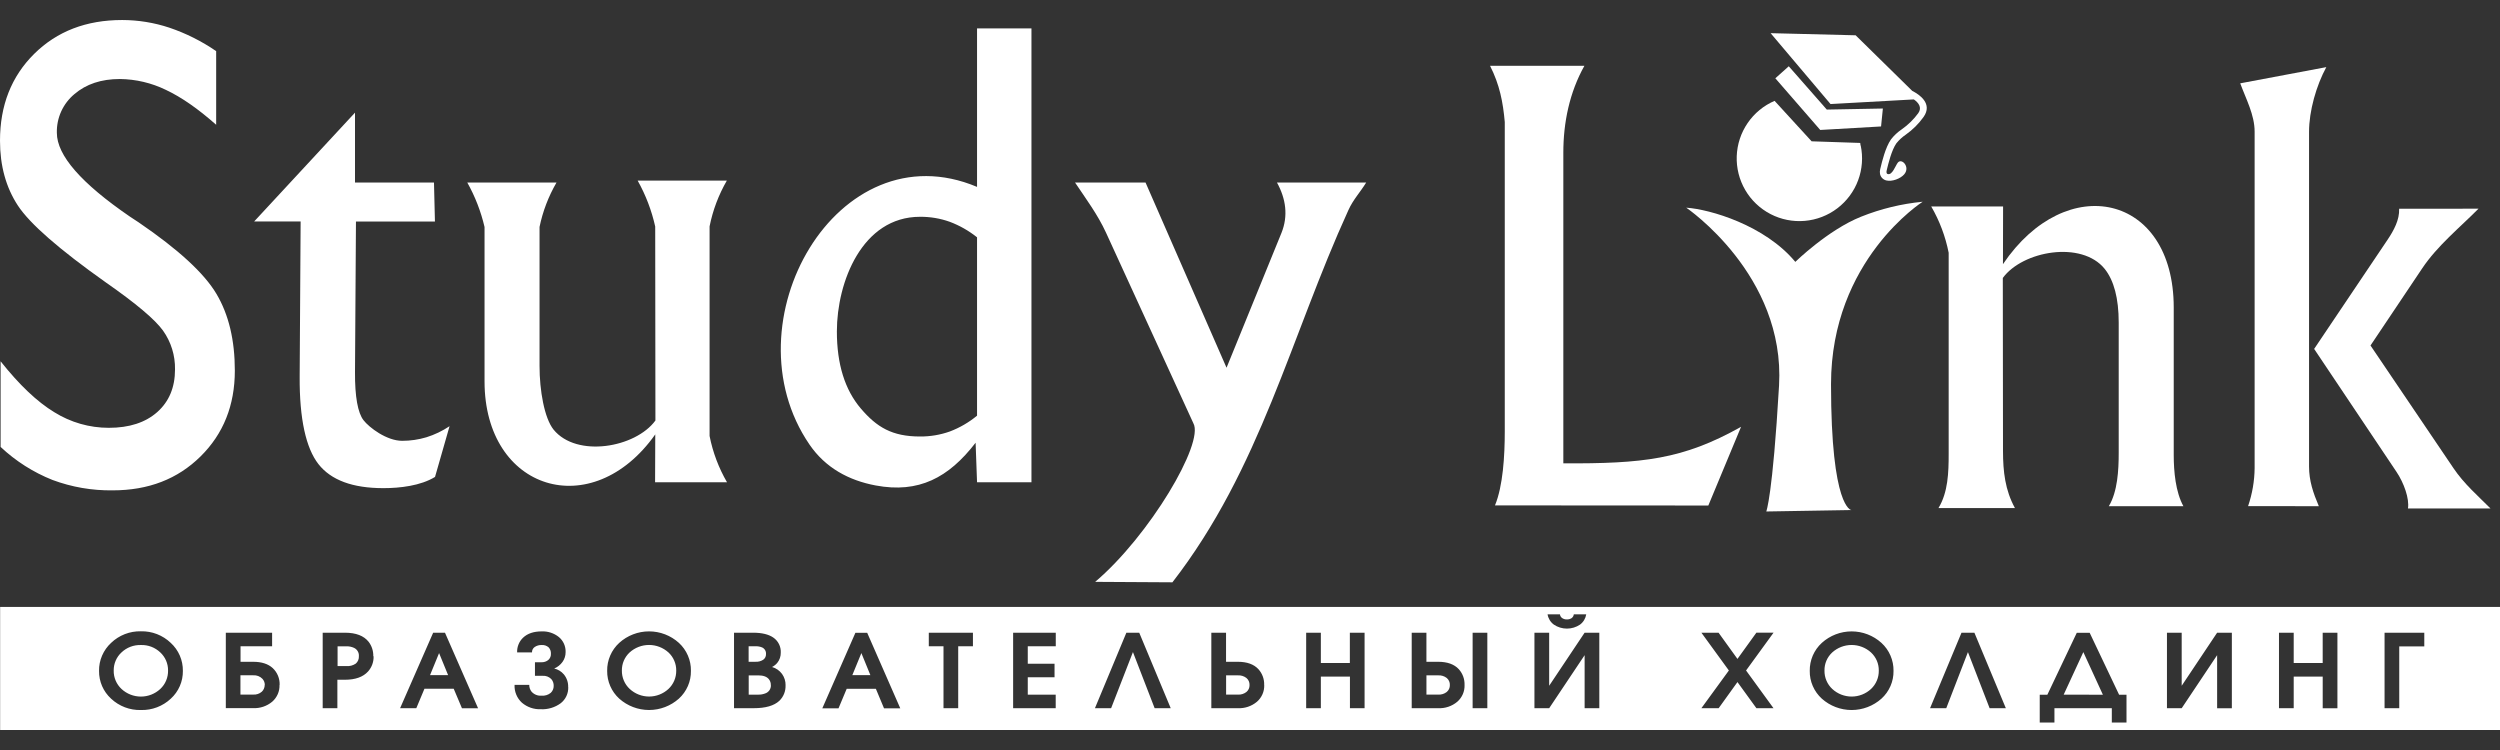 <?xml version="1.0" encoding="UTF-8"?> <svg xmlns="http://www.w3.org/2000/svg" width="120" height="36" viewBox="0 0 120 36" fill="none"><rect x="0" y="0" width="120" height="36" fill="#333333" stroke="none"/> <g clip-path="url(#clip0_30_8)"> <path d="M84.986 1.588L87.865 4.994L91.865 4.772C92.087 4.927 92.269 5.157 92.078 5.43C91.858 5.731 91.59 5.994 91.284 6.208C91.087 6.341 90.912 6.505 90.766 6.693C90.502 7.071 90.333 7.77 90.266 8.054L90.249 8.124C90.23 8.197 90.228 8.273 90.241 8.347C90.254 8.419 90.288 8.487 90.338 8.541C90.392 8.6 90.463 8.642 90.541 8.661C90.82 8.731 91.225 8.574 91.401 8.369C91.709 8.013 91.273 7.562 91.09 7.813C90.979 7.963 90.831 8.408 90.618 8.356C90.6 8.352 90.583 8.343 90.57 8.33C90.563 8.319 90.558 8.307 90.556 8.294C90.549 8.265 90.549 8.235 90.556 8.206L90.572 8.133C90.637 7.867 90.794 7.21 91.026 6.879C91.155 6.719 91.307 6.579 91.478 6.463C91.809 6.229 92.098 5.942 92.333 5.612C92.778 4.976 92.138 4.54 91.786 4.361L89.071 1.694L84.982 1.592L84.986 1.588Z" fill="white"></path> <path d="M85.861 3.181L85.216 3.758L87.371 6.238L90.291 6.07L90.378 5.209L87.686 5.26L85.861 3.181Z" fill="white"></path> <path d="M89.314 6.983C89.432 7.541 89.389 8.12 89.19 8.654C88.992 9.188 88.645 9.654 88.192 9.999C87.739 10.344 87.197 10.553 86.629 10.602C86.062 10.651 85.492 10.538 84.986 10.276C84.48 10.014 84.059 9.614 83.772 9.122C83.485 8.63 83.343 8.067 83.363 7.497C83.384 6.928 83.565 6.376 83.887 5.906C84.208 5.436 84.657 5.066 85.18 4.841L86.958 6.783L89.291 6.861L89.306 6.983H89.314Z" fill="white"></path> <path d="M80.937 9.968C82.077 10.044 84.714 10.81 86.175 12.57C86.175 12.57 87.747 11.033 89.334 10.401C90.28 10.022 91.276 9.781 92.29 9.683C92.29 9.683 87.889 12.472 87.889 18.443C87.889 24.415 88.864 24.482 88.864 24.482L84.781 24.551C84.781 24.551 85.085 23.831 85.394 18.512C85.703 13.193 80.938 9.968 80.938 9.968H80.937Z" fill="white"></path> <path d="M20.88 22.893C20.189 23.318 19.194 23.431 18.402 23.431C16.927 23.431 15.889 23.047 15.286 22.278C14.686 21.511 14.371 20.109 14.384 18.073L14.43 10.629H12.201L17.04 5.407V8.762H20.831L20.877 10.633H17.086L17.04 17.856C17.032 19.046 17.177 19.817 17.447 20.168C17.717 20.519 18.558 21.159 19.304 21.159C19.698 21.16 20.09 21.102 20.468 20.989C20.862 20.866 21.236 20.686 21.579 20.457L20.881 22.893H20.88ZM46.898 19.954V11.391C46.504 11.076 46.062 10.825 45.59 10.647C45.131 10.483 44.647 10.402 44.16 10.406C41.382 10.406 40.17 13.536 40.17 15.909C40.17 17.476 40.553 18.709 41.319 19.608C42.084 20.506 42.822 20.952 44.16 20.952C44.647 20.956 45.131 20.875 45.59 20.712C46.065 20.532 46.507 20.276 46.898 19.952V19.954ZM0.029 21.453V17.342C0.926 18.474 1.786 19.289 2.608 19.787C3.392 20.276 4.298 20.536 5.222 20.535C6.205 20.535 6.98 20.283 7.548 19.78C8.116 19.274 8.401 18.595 8.401 17.728C8.412 17.062 8.21 16.41 7.824 15.868C7.442 15.337 6.531 14.567 5.081 13.557C2.837 11.968 1.43 10.738 0.859 9.868C0.286 8.997 0 7.954 0 6.753C0 5.059 0.546 3.671 1.638 2.588C2.733 1.503 4.139 0.961 5.864 0.961C6.634 0.962 7.398 1.086 8.128 1.328C8.925 1.598 9.682 1.977 10.376 2.454V5.989C9.503 5.218 8.709 4.666 7.962 4.314C7.273 3.979 6.518 3.801 5.752 3.793C4.863 3.793 4.137 4.034 3.572 4.517C3.3 4.743 3.083 5.028 2.937 5.35C2.791 5.672 2.72 6.023 2.729 6.377C2.729 7.456 3.897 8.795 6.232 10.395L6.659 10.676C8.559 11.972 9.803 13.116 10.391 14.109C10.979 15.101 11.273 16.329 11.272 17.792C11.272 19.45 10.724 20.827 9.624 21.911C8.524 22.996 7.124 23.537 5.409 23.537C4.423 23.551 3.444 23.382 2.52 23.038C1.598 22.671 0.753 22.133 0.029 21.453ZM34.06 23.149H34.897C34.497 22.459 34.214 21.709 34.06 20.927V10.867C34.214 10.093 34.494 9.351 34.889 8.668H30.607C30.994 9.358 31.278 10.101 31.45 10.873L31.46 20.184C30.508 21.49 27.682 21.986 26.571 20.621C26.127 20.066 25.898 18.738 25.898 17.575V10.892C26.053 10.143 26.328 9.424 26.712 8.762H22.43C22.805 9.431 23.084 10.15 23.258 10.897V18.308C23.258 23.552 28.419 25.141 31.453 20.85L31.444 23.149H34.057H34.06ZM46.829 21.251C45.534 22.933 44.096 23.69 42.031 23.302C40.74 23.06 39.62 22.454 38.858 21.342C34.849 15.492 40.199 6.148 46.898 8.971V1.364H49.51V23.149H46.898L46.829 21.251ZM61.293 8.76H65.578C65.289 9.233 64.953 9.574 64.72 10.093C61.942 16.178 60.511 22.485 56.276 27.951L52.569 27.929C55.177 25.716 57.808 21.268 57.284 20.322L53.088 11.167C52.691 10.301 52.132 9.553 51.602 8.762H54.986L58.874 17.651L61.509 11.183C61.842 10.358 61.724 9.542 61.293 8.759V8.76Z" fill="white"></path> <path d="M71.759 24.259C72.143 23.329 72.229 21.888 72.229 20.715V5.857C72.143 4.896 71.983 4.066 71.523 3.16H76.051C75.337 4.432 75.04 5.88 75.04 7.322V22.241C78.829 22.256 80.769 22.063 83.571 20.487L82 24.265L71.759 24.259Z" fill="white"></path> <path d="M93.536 9.911H92.699C93.099 10.6 93.382 11.351 93.536 12.133V21.793C93.536 22.682 93.507 23.631 93.046 24.388H96.718C96.246 23.53 96.146 22.639 96.144 21.656L96.135 13.342C97.088 12.037 99.92 11.539 101.024 12.905C101.469 13.46 101.698 14.319 101.698 15.482V21.743C101.698 22.558 101.646 23.598 101.222 24.299H104.804C104.427 23.612 104.339 22.632 104.339 21.84V14.752C104.333 9.294 99.176 8.183 96.142 12.68L96.148 9.911H93.536Z" fill="white"></path> <path d="M107.908 24.294C108.109 23.706 108.216 23.09 108.222 22.468V6.319C108.222 5.514 107.808 4.753 107.531 4L111.663 3.222C111.181 4.111 110.834 5.322 110.834 6.333V22.387C110.834 23.084 111.033 23.658 111.304 24.297L107.908 24.294Z" fill="white"></path> <path d="M118.968 10.017C118.079 10.917 116.99 11.794 116.261 12.888L113.784 16.584L117.767 22.473C118.278 23.229 118.927 23.787 119.544 24.406H115.582C115.657 23.936 115.389 23.183 115.034 22.653L111.079 16.748L114.61 11.497C114.901 11.062 115.181 10.551 115.159 10.02L118.968 10.017Z" fill="white"></path> <path fill-rule="evenodd" clip-rule="evenodd" d="M120 29.134H0.006V35.039H120V29.134ZM8.632 32.931C8.732 32.701 8.781 32.453 8.778 32.202C8.781 31.95 8.731 31.699 8.631 31.468C8.53 31.236 8.382 31.028 8.196 30.858C8.005 30.675 7.781 30.533 7.535 30.437C7.29 30.342 7.028 30.296 6.764 30.302C6.501 30.296 6.239 30.342 5.993 30.437C5.748 30.533 5.524 30.675 5.333 30.858C5.147 31.029 5 31.237 4.9 31.469C4.8 31.701 4.75 31.951 4.754 32.203C4.751 32.454 4.801 32.702 4.9 32.932C5 33.162 5.148 33.368 5.333 33.537C5.721 33.901 6.236 34.096 6.768 34.081C7.298 34.095 7.812 33.899 8.199 33.536C8.384 33.367 8.532 33.161 8.632 32.931ZM7.972 31.709C8.036 31.859 8.069 32.02 8.067 32.183C8.07 32.349 8.039 32.514 7.974 32.668C7.91 32.821 7.814 32.959 7.692 33.072C7.439 33.306 7.108 33.436 6.763 33.436C6.419 33.436 6.087 33.306 5.834 33.072C5.712 32.959 5.616 32.821 5.551 32.668C5.486 32.515 5.454 32.35 5.458 32.183C5.456 32.021 5.488 31.861 5.552 31.712C5.616 31.563 5.71 31.429 5.829 31.319C5.953 31.2 6.099 31.108 6.26 31.046C6.42 30.985 6.591 30.956 6.762 30.961C6.933 30.955 7.103 30.984 7.263 31.044C7.422 31.105 7.568 31.197 7.692 31.314C7.812 31.425 7.907 31.559 7.972 31.709ZM13.332 33.32C13.393 33.181 13.422 33.031 13.417 32.879L13.422 32.882C13.429 32.73 13.402 32.579 13.345 32.438C13.287 32.297 13.2 32.17 13.089 32.067C12.871 31.867 12.559 31.766 12.153 31.766H11.546V31.022H13.061V30.37H10.839V33.991H12.153C12.485 34.005 12.811 33.895 13.066 33.682C13.18 33.583 13.271 33.459 13.332 33.32ZM12.599 32.586C12.672 32.666 12.712 32.77 12.71 32.879H12.706C12.706 32.939 12.693 32.999 12.669 33.055C12.646 33.111 12.611 33.161 12.567 33.202C12.511 33.251 12.445 33.289 12.374 33.312C12.304 33.336 12.229 33.345 12.154 33.34H11.541V32.414H12.154C12.237 32.408 12.319 32.42 12.396 32.45C12.473 32.48 12.542 32.526 12.599 32.586ZM17.669 32.228C17.848 32.028 17.942 31.766 17.932 31.498L17.918 31.501C17.925 31.251 17.847 31.006 17.695 30.807C17.464 30.516 17.085 30.37 16.555 30.37H15.489V33.995H16.194V32.628H16.555C17.058 32.628 17.429 32.495 17.669 32.228ZM17.172 31.261C17.214 31.332 17.233 31.415 17.226 31.498C17.23 31.564 17.219 31.63 17.194 31.691C17.169 31.752 17.13 31.806 17.081 31.85C16.947 31.943 16.785 31.986 16.622 31.972H16.204V31.023H16.622C16.75 31.019 16.877 31.044 16.993 31.097C17.068 31.132 17.131 31.189 17.172 31.261ZM22.174 33.996H22.952L22.947 33.995L21.359 30.37H20.792L19.204 33.995H19.982L20.374 33.059H21.778L22.174 33.996ZM21.076 31.348L21.509 32.406H20.642L21.076 31.348ZM27.188 33.412C27.251 33.276 27.281 33.128 27.276 32.979L27.272 32.981C27.28 32.76 27.207 32.544 27.067 32.373C26.947 32.23 26.784 32.13 26.602 32.089C26.761 32.023 26.899 31.913 27 31.773C27.099 31.636 27.151 31.47 27.149 31.301C27.154 31.164 27.127 31.028 27.072 30.903C27.016 30.777 26.932 30.667 26.827 30.579C26.593 30.391 26.299 30.294 26 30.307C25.621 30.307 25.324 30.406 25.111 30.606C25.015 30.696 24.939 30.806 24.89 30.929C24.84 31.051 24.817 31.183 24.822 31.314H25.536C25.534 31.264 25.544 31.213 25.567 31.168C25.59 31.122 25.625 31.083 25.667 31.055C25.765 30.989 25.882 30.957 26 30.961C26.06 30.957 26.12 30.964 26.178 30.983C26.235 31.003 26.288 31.033 26.333 31.072C26.371 31.113 26.401 31.161 26.42 31.214C26.439 31.266 26.447 31.322 26.444 31.378C26.447 31.434 26.438 31.489 26.417 31.541C26.395 31.593 26.363 31.639 26.321 31.677C26.228 31.754 26.109 31.793 25.988 31.788H25.678V32.439H26.046C26.121 32.433 26.197 32.444 26.268 32.47C26.339 32.497 26.404 32.538 26.458 32.591C26.54 32.682 26.582 32.802 26.577 32.925C26.578 32.987 26.566 33.049 26.541 33.106C26.517 33.164 26.48 33.215 26.434 33.258C26.309 33.359 26.15 33.407 25.99 33.392C25.901 33.399 25.813 33.386 25.73 33.352C25.648 33.319 25.574 33.267 25.515 33.201C25.442 33.108 25.402 32.992 25.404 32.873H24.699C24.691 33.033 24.719 33.193 24.78 33.341C24.841 33.489 24.934 33.622 25.052 33.73C25.305 33.945 25.63 34.057 25.961 34.043C26.302 34.059 26.637 33.958 26.912 33.757C27.03 33.665 27.125 33.547 27.188 33.412ZM33.019 32.93C33.119 32.7 33.168 32.452 33.164 32.201C33.169 31.949 33.119 31.698 33.019 31.467C32.919 31.235 32.772 31.027 32.586 30.857C32.194 30.502 31.684 30.306 31.155 30.306C30.626 30.306 30.116 30.502 29.724 30.857C29.538 31.027 29.39 31.235 29.29 31.467C29.19 31.698 29.14 31.949 29.144 32.201C29.141 32.452 29.191 32.7 29.291 32.93C29.391 33.16 29.538 33.366 29.724 33.535C30.118 33.886 30.627 34.08 31.155 34.08C31.683 34.08 32.192 33.886 32.586 33.535C32.771 33.366 32.919 33.16 33.019 32.93ZM32.364 31.712C32.429 31.861 32.461 32.023 32.459 32.186V32.19C32.461 32.355 32.429 32.518 32.365 32.669C32.301 32.821 32.206 32.957 32.086 33.07C31.832 33.304 31.501 33.434 31.156 33.434C30.812 33.434 30.48 33.304 30.227 33.07C30.106 32.958 30.009 32.821 29.945 32.669C29.88 32.517 29.847 32.353 29.85 32.188C29.848 32.025 29.879 31.863 29.943 31.713C30.008 31.563 30.102 31.428 30.222 31.317C30.478 31.086 30.81 30.958 31.154 30.958C31.498 30.958 31.83 31.086 32.086 31.317C32.205 31.427 32.3 31.562 32.364 31.712ZM37.637 33.298C37.689 33.169 37.712 33.03 37.706 32.891L37.708 32.892C37.711 32.697 37.651 32.507 37.538 32.349C37.419 32.188 37.251 32.071 37.059 32.016C37.154 31.967 37.238 31.901 37.307 31.82C37.42 31.681 37.481 31.505 37.477 31.326C37.484 31.184 37.454 31.043 37.391 30.916C37.328 30.789 37.233 30.681 37.116 30.601C36.892 30.448 36.571 30.37 36.151 30.37H35.233V33.993H36.184C36.744 33.993 37.152 33.876 37.407 33.64C37.507 33.544 37.586 33.427 37.637 33.298ZM36.723 31.203C36.758 31.261 36.773 31.327 36.768 31.393C36.771 31.447 36.76 31.5 36.736 31.549C36.713 31.597 36.677 31.638 36.633 31.669C36.525 31.738 36.397 31.772 36.268 31.765H35.934V31.021H36.268C36.373 31.017 36.478 31.035 36.577 31.075C36.638 31.101 36.689 31.146 36.723 31.203ZM36.907 32.603C36.971 32.684 37.004 32.785 37 32.888H37.003C37.007 32.975 36.982 33.06 36.933 33.132C36.883 33.203 36.812 33.257 36.73 33.285C36.624 33.325 36.511 33.346 36.397 33.343H35.938V32.418H36.397C36.637 32.418 36.808 32.479 36.907 32.603ZM42.433 33.999H43.211H43.213L41.626 30.375H41.059L39.471 33.999H40.249L40.641 33.063H42.042L42.433 33.999ZM41.346 31.348L41.778 32.406H40.912L41.346 31.348ZM45.994 31.02H46.701V30.37H44.582V31.022H45.288V33.995H45.994V31.02ZM50.674 33.992H50.68L50.674 33.995V33.992ZM50.674 33.992V33.343H49.333V32.51H50.618V31.859H49.333V31.022H50.677V30.37H48.63V33.992H50.674ZM56.194 33.992H56.2L56.194 33.995L56.194 33.992ZM56.194 33.992L54.683 30.37H54.066L52.556 33.995H53.333L54.381 31.299L55.422 33.992H56.194ZM60.599 33.322C60.66 33.183 60.688 33.033 60.683 32.881L60.68 32.882C60.691 32.601 60.591 32.327 60.402 32.119C60.183 31.883 59.855 31.766 59.418 31.766H58.85V30.37H58.144V33.993H59.421C59.753 34.008 60.078 33.898 60.333 33.684C60.448 33.585 60.538 33.461 60.599 33.322ZM59.942 32.693C59.968 32.752 59.98 32.816 59.978 32.881V32.883C59.98 32.947 59.967 33.01 59.941 33.068C59.914 33.126 59.875 33.177 59.826 33.217C59.711 33.305 59.569 33.349 59.426 33.342H58.853V32.417H59.426C59.569 32.41 59.711 32.454 59.826 32.541C59.876 32.582 59.915 32.634 59.942 32.693ZM65.5 33.992H65.503L65.5 33.995V33.992ZM65.5 33.992V30.37H64.793V31.825H63.401V30.37H62.696V33.995H63.401V32.477H64.797V33.992H65.5ZM70.686 33.992H71.392V30.37H70.686V33.992ZM70.215 33.322C70.275 33.183 70.304 33.033 70.299 32.881L70.298 32.882C70.309 32.601 70.209 32.327 70.02 32.119C69.8 31.883 69.472 31.766 69.036 31.766H68.468V30.37H67.762V33.993H69.037C69.369 34.008 69.694 33.898 69.949 33.684C70.063 33.585 70.154 33.461 70.215 33.322ZM69.557 32.693C69.584 32.752 69.596 32.816 69.593 32.881V32.883C69.595 32.947 69.583 33.01 69.556 33.068C69.53 33.126 69.49 33.177 69.441 33.217C69.327 33.304 69.186 33.349 69.042 33.342H68.469V32.417H69.042C69.186 32.41 69.327 32.454 69.441 32.541C69.491 32.582 69.531 32.634 69.557 32.693ZM75.84 29.982C76.001 29.863 76.108 29.685 76.139 29.488H75.543C75.539 29.525 75.527 29.561 75.508 29.593C75.489 29.625 75.463 29.653 75.432 29.674C75.365 29.715 75.288 29.735 75.21 29.732C75.132 29.735 75.054 29.714 74.988 29.671C74.957 29.651 74.931 29.623 74.912 29.592C74.893 29.56 74.881 29.525 74.877 29.488H74.283C74.315 29.686 74.424 29.864 74.586 29.982C74.771 30.107 74.989 30.173 75.213 30.173C75.436 30.173 75.655 30.107 75.84 29.982ZM76.767 33.993H76.768L76.767 33.995V33.993ZM76.767 33.993V30.37H76.061L74.36 32.917V30.37H73.653V33.995H74.36L76.062 31.448V33.993H76.767ZM85.128 33.993H85.131L85.13 33.996L85.128 33.993ZM84.307 33.993H85.128L83.811 32.183L85.13 30.369H84.306L83.398 31.628L82.491 30.37H81.667L82.986 32.183L81.667 33.993H82.496L83.398 32.739L84.307 33.993ZM90.743 32.931C90.843 32.702 90.893 32.453 90.889 32.202C90.893 31.95 90.843 31.7 90.743 31.468C90.643 31.236 90.495 31.028 90.309 30.858C89.917 30.503 89.407 30.307 88.878 30.307C88.35 30.307 87.84 30.503 87.448 30.858C87.261 31.028 87.114 31.236 87.013 31.468C86.914 31.7 86.864 31.95 86.868 32.202C86.864 32.453 86.914 32.702 87.014 32.931C87.114 33.161 87.262 33.367 87.448 33.536C87.841 33.887 88.351 34.081 88.878 34.081C89.406 34.081 89.915 33.887 90.309 33.536C90.495 33.367 90.643 33.161 90.743 32.931ZM90.088 31.713C90.152 31.862 90.184 32.024 90.182 32.187V32.191C90.184 32.356 90.153 32.519 90.088 32.67C90.024 32.822 89.929 32.958 89.809 33.071C89.556 33.305 89.224 33.435 88.879 33.435C88.535 33.435 88.203 33.305 87.95 33.071C87.829 32.959 87.734 32.822 87.669 32.67C87.604 32.518 87.572 32.354 87.575 32.189C87.572 32.026 87.603 31.864 87.667 31.714C87.731 31.564 87.826 31.429 87.946 31.318C88.201 31.087 88.533 30.959 88.877 30.959C89.222 30.959 89.554 31.087 89.809 31.318C89.928 31.428 90.023 31.563 90.088 31.713ZM95.502 33.995H96.28H96.281L94.771 30.37H94.152L92.642 33.995H93.42L94.461 31.301L95.502 33.995ZM101.367 34.68H102.072V33.347H101.717L100.304 30.373H99.686L98.273 33.347H97.907V34.68H98.613V33.995H101.367V34.68ZM100 31.301L100.939 33.347L99.057 33.343L100 31.301ZM106.422 33.998H107.13L107.129 33.995V30.37H106.422L104.721 32.917V30.37H104.014V33.995H104.721L106.422 31.448V33.998ZM111.49 33.998H112.197L112.196 33.995V30.37H111.489V31.825H110.098V30.37H109.391V33.995H110.098V32.477H111.49V33.998ZM115.164 31.026H116.366V31.022V30.37H114.459V33.995H115.164V31.026Z" fill="white"></path> </g> <defs> <clipPath id="clip0_30_8"> <rect width="120" height="34.078" fill="white" transform="translate(0 0.961)"></rect> </clipPath> </defs> </svg> 